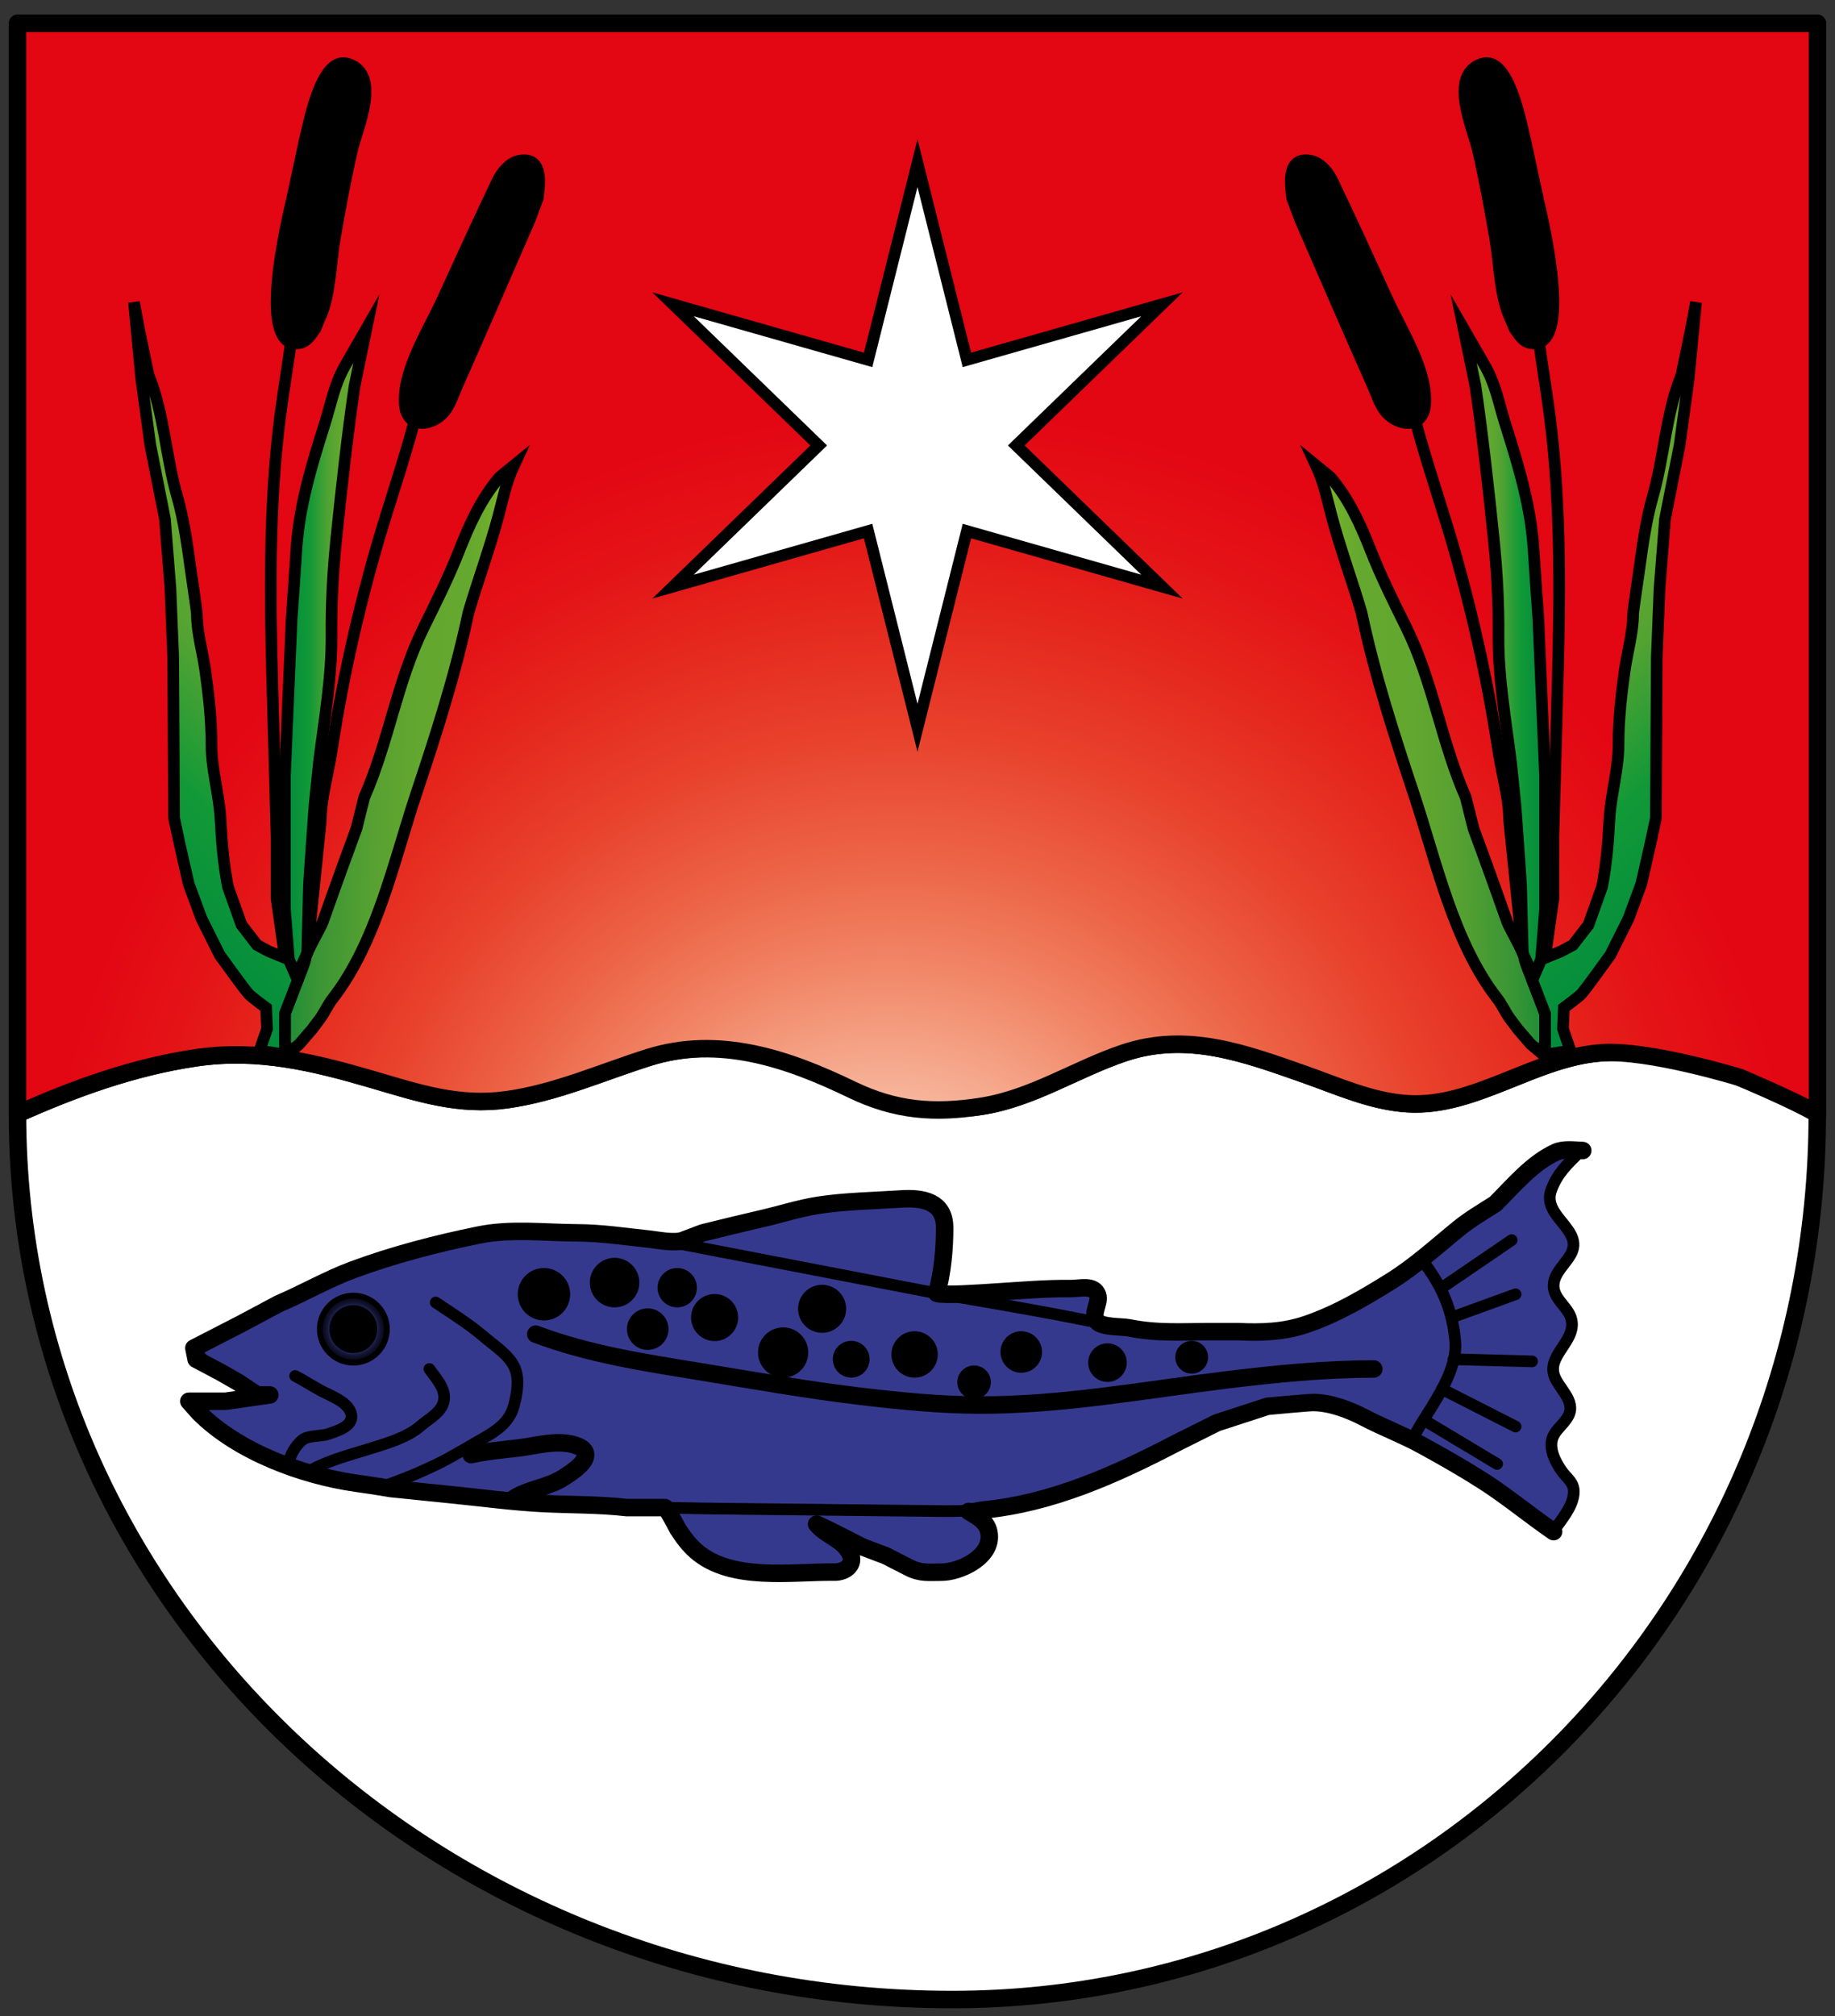 <?xml version="1.0" encoding="utf-8"?>
<!-- Generator: Adobe Illustrator 15.0.2, SVG Export Plug-In . SVG Version: 6.00 Build 0)  -->
<!DOCTYPE svg PUBLIC "-//W3C//DTD SVG 1.1 Basic//EN" "http://www.w3.org/Graphics/SVG/1.1/DTD/svg11-basic.dtd">
<svg version="1.1" baseProfile="basic" xmlns="http://www.w3.org/2000/svg" xmlns:xlink="http://www.w3.org/1999/xlink" x="0px"
	 y="0px" width="78.75px" height="86.5px" viewBox="0 0 78.75 86.5" xml:space="preserve">
<rect x="0" y="0" width="78.75" height="86.5" fill="#333333" stroke="none"/>
<g id="hgUnten">
	
		<path fill="#FFFFFF" stroke="#000000" stroke-width="0.75" stroke-linecap="round" stroke-linejoin="round" stroke-miterlimit="10" d="
		M78,47.792c-1.067-0.61-2.192-1.112-3.334-1.563c-1.887-0.744-3.895-1.199-5.932-1.058c-2.874,0.198-5.453,2.365-8.327,2.186
		c-1.548-0.097-2.982-0.758-4.425-1.264c-2.571-0.903-5.043-1.824-7.752-0.914c-2.062,0.693-3.91,1.939-6.094,2.286
		c-2.225,0.353-4.077-0.564-6.121-1.254c-2.765-0.934-5.296-1.75-8.188-0.837c-2.018,0.637-3.958,1.514-6.071,1.81
		c-2.075,0.291-3.79-0.288-5.745-0.86c-2.551-0.747-4.949-1.331-7.624-0.935c-2.65,0.393-5.201,1.311-7.637,2.404
		c0,21.004,17.944,38,40.12,38c20.518,0,37.12-16.996,37.12-38"/>
</g>
<g id="fischHg02">
	<path fill="#35398E" d="M64.175,51.647c-0.53,0.339-1.079,0.658-1.568,1.055c-0.973,0.79-1.84,1.593-2.908,2.263
		c-1.152,0.723-2.345,1.418-3.637,1.859c-0.952,0.325-1.922,0.361-2.917,0.311h-1.141c-1.236,0-2.326,0.085-3.546-0.162
		c-0.294-0.06-1.161-0.019-1.371-0.266c-0.284-0.333,0.139-0.795,0.018-1.143c-0.158-0.455-0.772-0.272-1.137-0.277
		c-1.045-0.012-2.117,0.079-3.16,0.146c-0.855,0.055-2.295,0.158-2.606,0.06c0.244-0.888,0.341-1.905,0.337-2.826
		c-0.004-1.13-0.958-1.284-1.868-1.224c-1.157,0.076-2.414,0.094-3.551,0.271c-0.804,0.125-1.583,0.378-2.375,0.562
		c-0.863,0.201-1.724,0.406-2.583,0.621c0,0-0.868,0.325-0.87,0.326c-0.355,0.133-1.087-0.021-1.47-0.061
		c-1.02-0.106-2.019-0.262-3.047-0.265c-1.396-0.005-2.823-0.189-4.204,0.089c-1.801,0.364-3.704,0.858-5.427,1.498
		c-1.082,0.402-2.118,1-3.184,1.456l-1.63,0.869l-2.01,1.033l0.096,0.479l1.044,0.553l0.761,0.435l0.815,0.543h0.543l-1.902,0.271
		H8.755H8.103l0.435,0.489c1.663,1.67,4.428,2.697,6.732,3.024c0.509,0.072,1.02,0.147,1.526,0.235l2.663,0.271
		c1.259,0.128,2.516,0.297,3.781,0.365c1.221,0.065,2.446,0.039,3.663,0.179c0,0,1.63,0,1.63,0c0.093,0,0.499,0.824,0.559,0.917
		c0.223,0.347,0.463,0.673,0.775,0.946c1.517,1.325,4.103,0.88,5.947,0.905c0.465,0.006,0.9-0.329,0.668-0.796
		c-0.309-0.621-1.041-0.771-1.437-1.263c0.665,0.297,1.313,0.65,1.963,0.975l1.005,0.38c0.332,0.169,0.663,0.338,0.994,0.508
		c0.505,0.259,0.835,0.198,1.394,0.199c0.745,0,2.054-0.585,2.057-1.509c0.001-0.606-0.431-0.821-0.883-1.098
		c0.092,0.057,0.487-0.05,0.592-0.06c2.958-0.275,5.711-1.518,8.316-2.875l1.739-0.869l2.173-0.707c0,0,1.739-0.163,1.956-0.163
		c0.738,0,1.57,0.318,2.211,0.654c0.803,0.421,1.65,0.736,2.449,1.174c0.884,0.484,1.761,0.982,2.611,1.524"/>
</g>
<g id="fischHg01">
	
		<path fill="#35398E" stroke="#000000" stroke-width="0.5" stroke-linecap="round" stroke-linejoin="round" stroke-miterlimit="10" d="
		M66.674,65.698c0.037-0.087-1.685-1.18-1.804-1.262c-2.027-1.402-4.01-2.574-6.265-3.576c-0.566-0.251-1.077-0.513-1.695-0.621
		c-0.66-0.114-1.313-0.005-1.974,0.054c-0.864,0.077-1.54,0.356-2.346,0.657c-3.087,1.154-5.846,3.184-9.163,3.682
		c-0.999,0.15-2.007,0.215-3.016,0.203c-1.46-0.018-2.92-0.033-4.38-0.048c-0.399-0.004-0.798-0.008-1.197-0.013
		c-1.196-0.013-2.392-0.027-3.588-0.039c-2.9-0.03-5.8-0.119-8.694-0.323c-0.773-0.054-1.545-0.117-2.316-0.187
		c-2.503-0.227-5.044-0.413-7.448-1.199c-0.805-0.263-1.586-0.598-2.328-1.007c-0.931-0.514-1.672-1.057-2.34-1.892
		c0.04,0.051,0.567-0.006,0.635-0.006h0.923l1.902-0.271h-0.543l-0.815-0.543l-0.761-0.435l-0.652-0.38l-0.489-0.652l2.01-1.033
		l1.63-0.869c1.066-0.457,2.102-1.054,3.184-1.456c1.723-0.64,3.626-1.134,5.427-1.498c1.298-0.262,2.728-0.089,4.049-0.089h1.521
		l2.282,0.326l11.778,2.27c1.737,0.306,3.478,0.593,5.211,0.922c1.115,0.212,2.225,0.455,3.349,0.617
		c1.348,0.195,2.716,0.094,4.072,0.109c1.107,0.012,2.24-0.02,3.3-0.376c2.258-0.761,4.274-2.223,6.089-3.723
		c0.814-0.672,1.728-1.216,2.518-1.92c0.688-0.613,1.277-1.488,2.204-1.756c0.271-0.078,0.592,0.062,0.872,0.045
		c-0.534,0.522-0.984,0.93-1.248,1.664c-0.402,1.117,1.417,1.685,0.849,2.733c-0.224,0.414-0.689,0.784-0.739,1.276
		c-0.062,0.604,0.556,0.938,0.731,1.435c0.336,0.956-0.988,1.569-0.719,2.474c0.168,0.565,0.953,1.099,0.621,1.752
		c-0.234,0.461-0.735,0.671-0.732,1.256c0.002,0.382,0.198,0.742,0.4,1.055c0.247,0.383,0.613,0.541,0.556,1.053
		C67.468,64.704,66.991,65.212,66.674,65.698z"/>
</g>
<g id="fischKontur">
	
		<path fill="none" stroke="#000000" stroke-width="0.75" stroke-linecap="round" stroke-linejoin="round" stroke-miterlimit="10" d="
		M67.924,49.365c-0.36-0.013-0.821-0.079-1.148,0.07c-1.023,0.464-1.82,1.43-2.601,2.212c-0.53,0.339-1.079,0.658-1.568,1.055
		c-0.973,0.79-1.84,1.593-2.908,2.263c-1.152,0.723-2.345,1.418-3.637,1.859c-0.952,0.325-1.922,0.361-2.917,0.311h-1.141
		c-1.236,0-2.326,0.085-3.546-0.162c-0.294-0.06-1.161-0.019-1.371-0.266c-0.284-0.333,0.139-0.795,0.018-1.143
		c-0.158-0.455-0.772-0.272-1.137-0.277c-1.045-0.012-2.117,0.079-3.16,0.146c-0.855,0.055-2.295,0.158-2.606,0.06
		c0.244-0.888,0.341-1.905,0.337-2.826c-0.004-1.13-0.958-1.284-1.868-1.224c-1.157,0.076-2.414,0.094-3.551,0.271
		c-0.804,0.125-1.583,0.378-2.375,0.562c-0.863,0.201-1.724,0.406-2.583,0.621c0,0-0.868,0.325-0.87,0.326
		c-0.355,0.133-1.087-0.021-1.47-0.061c-1.02-0.106-2.019-0.262-3.047-0.265c-1.396-0.005-2.823-0.189-4.204,0.089
		c-1.801,0.364-3.704,0.858-5.427,1.498c-1.082,0.402-2.118,1-3.184,1.456l-1.63,0.869l-2.01,1.033l0.096,0.479l1.044,0.553
		l0.761,0.435l0.815,0.543h0.543l-1.902,0.271H8.755H8.103l0.435,0.489c1.663,1.67,4.428,2.697,6.732,3.024
		c0.509,0.072,1.02,0.147,1.526,0.235l2.663,0.271c1.259,0.128,2.516,0.297,3.781,0.365c1.221,0.065,2.446,0.039,3.663,0.179
		c0,0,1.63,0,1.63,0c0.093,0,0.499,0.824,0.559,0.917c0.223,0.347,0.463,0.673,0.775,0.946c1.517,1.325,4.103,0.88,5.947,0.905
		c0.465,0.006,0.9-0.329,0.668-0.796c-0.309-0.621-1.041-0.771-1.437-1.263c0.665,0.297,1.313,0.65,1.963,0.975l1.005,0.38
		c0.332,0.169,0.663,0.338,0.994,0.508c0.505,0.259,0.835,0.198,1.394,0.199c0.745,0,2.054-0.585,2.057-1.509
		c0.001-0.606-0.431-0.821-0.883-1.098c0.092,0.057,0.487-0.05,0.592-0.06c2.958-0.275,5.711-1.518,8.316-2.875l1.739-0.869
		l2.173-0.707c0,0,1.739-0.163,1.956-0.163c0.738,0,1.57,0.318,2.211,0.654c0.803,0.421,1.65,0.736,2.449,1.174
		c0.884,0.484,1.761,0.982,2.611,1.524c1.06,0.676,2.018,1.48,3.052,2.189"/>
	<path fill="none" stroke="#000000" stroke-width="0.75" stroke-linecap="round" stroke-miterlimit="10" d="M22.991,57.244
		c2.282,0.86,4.646,1.216,7.041,1.606c2.28,0.372,4.568,0.783,6.863,1.056c1.705,0.203,3.418,0.375,5.137,0.38
		c3.546,0.009,7.073-0.644,10.585-1.077c2.104-0.259,4.221-0.469,6.342-0.471"/>
	<path fill="none" stroke="#000000" stroke-width="0.5" stroke-linecap="round" stroke-miterlimit="10" d="M12.667,59.037
		c0.374,0.196,0.732,0.427,1.103,0.63c0.414,0.228,1.218,0.489,1.308,1.041c0.081,0.495-0.636,0.698-0.99,0.82
		c-0.335,0.116-0.875,0.042-1.141,0.278c-0.275,0.246-0.52,0.634-0.551,1.007"/>
	<path fill="none" stroke="#000000" stroke-width="0.5" stroke-linecap="round" stroke-miterlimit="10" d="M18.427,58.738
		c0.31,0.441,0.813,0.945,0.572,1.529c-0.16,0.39-0.655,0.656-0.953,0.917c-0.588,0.514-1.539,0.775-2.271,1.003
		c-0.844,0.263-1.713,0.485-2.488,0.924"/>
	<path fill="none" stroke="#000000" stroke-width="0.5" stroke-linecap="round" stroke-linejoin="round" stroke-miterlimit="10" d="
		M18.698,55.885c0.713,0.476,1.445,0.934,2.097,1.493c0.438,0.375,1.022,0.737,1.278,1.271c0.241,0.503,0.111,1.197-0.033,1.711
		c-0.186,0.662-0.741,1.036-1.302,1.354c-0.713,0.405-1.411,0.843-2.154,1.191c-0.426,0.2-0.862,0.394-1.303,0.56
		c-0.3,0.113-0.598,0.228-0.897,0.342"/>
	<path fill="none" stroke="#000000" stroke-width="0.75" stroke-linecap="round" stroke-miterlimit="10" d="M20.22,62.414
		c0.668-0.15,1.352-0.206,2.031-0.288c0.69-0.083,1.382-0.288,2.082-0.197c0.243,0.031,0.719,0.14,0.791,0.417
		c0.104,0.399-0.641,0.854-0.9,1.028c-0.675,0.452-1.532,0.495-2.21,0.942"/>
	<path fill="none" stroke="#000000" stroke-width="0.5" stroke-miterlimit="10" d="M61.045,54.094
		c0.831,1.049,1.296,2.133,1.41,3.478c0.08,0.943-0.527,2.014-1.014,2.794c-0.29,0.465-0.597,0.933-0.843,1.422"/>
	
		<line fill="none" stroke="#000000" stroke-width="0.5" stroke-linecap="round" stroke-miterlimit="10" x1="64.875" y1="53.208" x2="61.881" y2="55.25"/>
	
		<line fill="none" stroke="#000000" stroke-width="0.5" stroke-linecap="round" stroke-miterlimit="10" x1="65.042" y1="55.531" x2="62.292" y2="56.531"/>
	
		<line fill="none" stroke="#000000" stroke-width="0.5" stroke-linecap="round" stroke-miterlimit="10" x1="65.75" y1="58.412" x2="62.375" y2="58.32"/>
	
		<line fill="none" stroke="#000000" stroke-width="0.5" stroke-linecap="round" stroke-miterlimit="10" x1="65.042" y1="61.208" x2="61.881" y2="59.6"/>
	
		<line fill="none" stroke="#000000" stroke-width="0.5" stroke-linecap="round" stroke-miterlimit="10" x1="64.25" y1="62.813" x2="61.1" y2="60.925"/>
	<circle stroke="#000000" stroke-width="0.25" stroke-miterlimit="10" cx="23.344" cy="55.531" r="1"/>
	<radialGradient id="SVGID_1_" cx="15.164" cy="57.028" r="1.438" gradientUnits="userSpaceOnUse">
		<stop  offset="0.574" style="stop-color:#000000;stop-opacity:0"/>
		<stop  offset="0.798" style="stop-color:#000000;stop-opacity:0.651"/>
		<stop  offset="1" style="stop-color:#000000;stop-opacity:0.95"/>
	</radialGradient>
	<circle fill="url(#SVGID_1_)" stroke="#000000" stroke-width="0.25" stroke-miterlimit="10" cx="15.164" cy="57.028" r="1.438"/>
	<circle stroke="#000000" stroke-width="0.25" stroke-miterlimit="10" cx="30.667" cy="56.531" r="0.885"/>
	<circle stroke="#000000" stroke-width="0.25" stroke-miterlimit="10" cx="26.375" cy="55.031" r="0.938"/>
	<circle stroke="#000000" stroke-width="0.25" stroke-miterlimit="10" cx="27.797" cy="57.028" r="0.766"/>
	<circle stroke="#000000" stroke-width="0.25" stroke-miterlimit="10" cx="29.063" cy="55.25" r="0.719"/>
	<circle stroke="#000000" stroke-width="0.25" stroke-miterlimit="10" cx="33.609" cy="58.031" r="0.953"/>
	<circle stroke="#000000" stroke-width="0.25" stroke-miterlimit="10" cx="35.281" cy="56.156" r="0.906"/>
	<circle stroke="#000000" stroke-width="0.25" stroke-miterlimit="10" cx="36.53" cy="58.32" r="0.664"/>
	<circle stroke="#000000" stroke-width="0.25" stroke-miterlimit="10" cx="39.25" cy="58.114" r="0.87"/>
	<circle stroke="#000000" stroke-width="0.25" stroke-miterlimit="10" cx="43.828" cy="58.009" r="0.766"/>
	<circle stroke="#000000" stroke-width="0.25" stroke-miterlimit="10" cx="41.803" cy="59.306" r="0.594"/>
	<circle stroke="#000000" stroke-width="0.25" stroke-miterlimit="10" cx="47.528" cy="58.465" r="0.703"/>
	<circle stroke="#000000" stroke-width="0.25" stroke-miterlimit="10" cx="51.141" cy="58.234" r="0.578"/>
	<circle stroke="#000000" stroke-width="0.25" stroke-miterlimit="10" cx="15.164" cy="57.027" r="0.901"/>
</g>
<g id="hgOben">
	<radialGradient id="SVGID_2_" cx="39.541" cy="55.482" r="38.2" fx="37.392" fy="55.463" gradientUnits="userSpaceOnUse">
		<stop  offset="0" style="stop-color:#FFFFFF"/>
		<stop  offset="0.101" style="stop-color:#FCDCCF"/>
		<stop  offset="0.234" style="stop-color:#F6B095"/>
		<stop  offset="0.368" style="stop-color:#F18666"/>
		<stop  offset="0.5" style="stop-color:#EC6144"/>
		<stop  offset="0.63" style="stop-color:#E8412C"/>
		<stop  offset="0.758" style="stop-color:#E5291E"/>
		<stop  offset="0.883" style="stop-color:#E41316"/>
		<stop  offset="1" style="stop-color:#E30613"/>
	</radialGradient>
	
		<path fill="url(#SVGID_2_)" stroke="#000000" stroke-width="0.75" stroke-linecap="round" stroke-linejoin="round" stroke-miterlimit="10" d="
		M78,47.792c-1.067-0.61-3.334-1.563-3.334-1.563s-3.895-1.199-5.932-1.058c-2.874,0.198-5.453,2.365-8.327,2.186
		c-1.548-0.097-2.982-0.758-4.425-1.264c-2.571-0.903-5.043-1.824-7.752-0.914c-2.062,0.693-3.91,1.939-6.094,2.286
		c-2.055,0.326-3.707,0.19-5.581-0.714c-2.741-1.323-5.69-2.335-8.728-1.377c-2.018,0.637-3.958,1.514-6.071,1.81
		c-2.075,0.291-3.79-0.288-5.745-0.86c-2.551-0.747-4.949-1.331-7.624-0.935c-2.65,0.393-5.201,1.311-7.637,2.404V47.75v-0.304V1H78
		v46.75"/>
</g>
<g id="kolben">
	<linearGradient id="SVGID_3_" gradientUnits="userSpaceOnUse" x1="66.113" y1="32.455" x2="56.699" y2="32.619">
		<stop  offset="0" style="stop-color:#1C8D37"/>
		<stop  offset="0.149" style="stop-color:#3B9535"/>
		<stop  offset="0.409" style="stop-color:#59A231"/>
		<stop  offset="0.582" style="stop-color:#62A72F"/>
		<stop  offset="0.803" style="stop-color:#65A82F"/>
		<stop  offset="0.883" style="stop-color:#6DAD2D"/>
		<stop  offset="0.94" style="stop-color:#7CB529"/>
		<stop  offset="0.976" style="stop-color:#8CBE23"/>
	</linearGradient>
	<path fill="url(#SVGID_3_)" stroke="#000000" stroke-width="0.5" stroke-miterlimit="10" d="M56.478,19.968
		c0.337,0.723,0.463,1.399,0.668,2.17c0.372,1.395,0.875,2.756,1.284,4.142c0.559,2.655,1.393,5.231,2.25,7.804
		c0.953,2.86,1.694,6.346,3.584,8.771c0.2,0.256,0.356,0.613,0.536,0.852l0.335,0.447l0.559,0.649l0.363,0.306l0.248-0.306v-1.32
		l-0.443-1.173c0,0-0.447-1.062-0.447-1.229s-0.67-1.34-0.726-1.508s-0.838-2.346-0.838-2.346l-0.614-1.676l-0.335-1.341
		c-1.043-2.365-1.405-4.972-2.556-7.298c-0.543-1.098-1.069-2.15-1.518-3.29c-0.448-1.137-0.935-2.216-1.735-3.152L56.478,19.968z"
		/>
	<linearGradient id="SVGID_4_" gradientUnits="userSpaceOnUse" x1="63.094" y1="22.658" x2="76.454" y2="36.018">
		<stop  offset="0" style="stop-color:#8CBE23"/>
		<stop  offset="0.03" style="stop-color:#7CB529"/>
		<stop  offset="0.076" style="stop-color:#6DAD2D"/>
		<stop  offset="0.141" style="stop-color:#65A82F"/>
		<stop  offset="0.321" style="stop-color:#62A72F"/>
		<stop  offset="0.457" style="stop-color:#53A332"/>
		<stop  offset="0.693" style="stop-color:#129937"/>
		<stop  offset="1" style="stop-color:#008B3D"/>
	</linearGradient>
	<path fill="url(#SVGID_4_)" stroke="#000000" stroke-width="0.5" stroke-miterlimit="10" d="M72.785,12.968L72.55,14.22
		l-0.391,1.877c-0.669,1.643-0.735,3.482-1.226,5.199c-0.286,0.999-0.432,2.05-0.573,3.079c-0.04,0.288-0.274,1.852-0.274,1.97
		c0,0.791-0.251,1.646-0.361,2.428c-0.148,1.048-0.265,2.102-0.265,3.162c0,1.101-0.332,2.142-0.39,3.233
		c-0.051,0.972-0.129,1.916-0.314,2.873l-0.195,0.548l-0.391,1.095l-0.665,0.861l-0.508,0.273l-0.861,0.352l-0.381,0.881
		l0.551,1.434v1.766l1.09-0.173l-0.321-0.936l0.039-0.899c0,0,0.587-0.431,0.743-0.587s1.251-1.682,1.251-1.682l0.782-1.564
		l0.548-1.486l0.391-1.721l0.234-1.095l0.04-6.923l0.117-2.934l0.234-2.973l0.626-3.164l0.391-2.86L72.785,12.968z"/>
	<linearGradient id="SVGID_5_" gradientUnits="userSpaceOnUse" x1="62.81" y1="28.008" x2="66.305" y2="28.008">
		<stop  offset="0" style="stop-color:#8CBE23"/>
		<stop  offset="0.03" style="stop-color:#7CB529"/>
		<stop  offset="0.076" style="stop-color:#6DAD2D"/>
		<stop  offset="0.141" style="stop-color:#65A82F"/>
		<stop  offset="0.321" style="stop-color:#62A72F"/>
		<stop  offset="0.457" style="stop-color:#53A332"/>
		<stop  offset="0.693" style="stop-color:#129937"/>
		<stop  offset="1" style="stop-color:#008B3D"/>
	</linearGradient>
	<path fill="url(#SVGID_5_)" stroke="#000000" stroke-width="0.5" stroke-miterlimit="10" d="M62.811,14.102l0.509,2.464
		c0.317,2.19,0.559,4.372,0.785,6.574c0.143,1.392,0.215,2.722,0.204,4.123c-0.015,1.816,0.311,3.632,0.537,5.43l0.195,1.905
		c0,0,0.235,3.247,0.235,3.364s0.075,2.93,0.075,2.93l0.464,1.021l0.322-0.745l0.17-2.151v-5.75l-0.287-6.688
		c-0.069-0.995-0.141-1.989-0.204-2.984c-0.12-1.876-0.647-3.61-1.212-5.392c-0.285-0.898-0.412-1.704-0.892-2.537L62.811,14.102z"
		/>
	<path stroke="#000000" stroke-width="0.5" stroke-miterlimit="10" d="M63.588,2.741c-1.433,0.483-0.386,2.744-0.172,3.658
		c0.297,1.262,0.527,2.542,0.75,3.819c0.179,1.023,0.191,2.376,0.601,3.335c0,0.001,0.234,0.549,0.234,0.549
		c0.217,0.303,0.375,0.606,0.782,0.631c1.698,0.102,0.456-5.116,0.274-5.952c0-0.001-0.586-2.699-0.586-2.699
		C65.287,5.381,64.773,2.342,63.588,2.741z"/>
	<path stroke="#000000" stroke-width="0.5" stroke-miterlimit="10" d="M55.612,7.036c-0.313,0.321-0.21,1.05-0.155,1.472
		l0.352,0.938c1.031,2.364,2.055,4.731,3.1,7.088c0.154,0.347,0.271,0.723,0.487,1.038c0.49,0.715,1.652,0.874,1.758-0.166
		c0.148-1.451-1.017-3.254-1.599-4.526c-0.783-1.713-1.564-3.427-2.378-5.126c-0.17-0.355-0.511-0.773-0.921-0.854
		C55.946,6.839,55.743,6.902,55.612,7.036z"/>
	<path fill="none" stroke="#000000" stroke-width="0.5" stroke-miterlimit="10" d="M66.305,41.099l0.36-2.553v-2.66l0.174-6.258
		c0.108-3.875,0.167-7.875-0.325-11.738c-0.134-1.055-0.318-2.102-0.458-3.156"/>
	<path fill="none" stroke="#000000" stroke-width="0.5" stroke-miterlimit="10" d="M65.35,40.892l-0.585-5.709
		c0-0.928-0.306-1.957-0.449-2.875c-0.14-0.898-0.289-1.794-0.461-2.687c-0.368-1.913-0.822-3.809-1.346-5.686
		c-0.549-1.965-1.234-3.891-1.761-5.862"/>
	
		<linearGradient id="SVGID_6_" gradientUnits="userSpaceOnUse" x1="17.76" y1="32.455" x2="8.346" y2="32.619" gradientTransform="matrix(-1 0 0 1 30.182 0)">
		<stop  offset="0" style="stop-color:#1C8D37"/>
		<stop  offset="0.149" style="stop-color:#3B9535"/>
		<stop  offset="0.409" style="stop-color:#59A231"/>
		<stop  offset="0.582" style="stop-color:#62A72F"/>
		<stop  offset="0.803" style="stop-color:#65A82F"/>
		<stop  offset="0.883" style="stop-color:#6DAD2D"/>
		<stop  offset="0.94" style="stop-color:#7CB529"/>
		<stop  offset="0.976" style="stop-color:#8CBE23"/>
	</linearGradient>
	<path fill="url(#SVGID_6_)" stroke="#000000" stroke-width="0.5" stroke-miterlimit="10" d="M22.057,19.968
		c-0.337,0.723-0.463,1.399-0.668,2.17c-0.372,1.395-0.875,2.756-1.284,4.142c-0.559,2.655-1.393,5.231-2.25,7.804
		c-0.953,2.86-1.694,6.346-3.584,8.771c-0.2,0.256-0.356,0.613-0.536,0.852l-0.335,0.447l-0.559,0.649l-0.363,0.306l-0.248-0.306
		v-1.32l0.443-1.173c0,0,0.447-1.062,0.447-1.229s0.67-1.34,0.726-1.508s0.838-2.346,0.838-2.346l0.614-1.676l0.335-1.341
		c1.043-2.365,1.405-4.972,2.556-7.298c0.543-1.098,1.069-2.15,1.518-3.29c0.448-1.137,0.935-2.216,1.735-3.152L22.057,19.968z"/>
	
		<linearGradient id="SVGID_7_" gradientUnits="userSpaceOnUse" x1="14.741" y1="22.659" x2="28.1" y2="36.018" gradientTransform="matrix(-1 0 0 1 30.182 0)">
		<stop  offset="0" style="stop-color:#8CBE23"/>
		<stop  offset="0.03" style="stop-color:#7CB529"/>
		<stop  offset="0.076" style="stop-color:#6DAD2D"/>
		<stop  offset="0.141" style="stop-color:#65A82F"/>
		<stop  offset="0.321" style="stop-color:#62A72F"/>
		<stop  offset="0.457" style="stop-color:#53A332"/>
		<stop  offset="0.693" style="stop-color:#129937"/>
		<stop  offset="1" style="stop-color:#008B3D"/>
	</linearGradient>
	<path fill="url(#SVGID_7_)" stroke="#000000" stroke-width="0.5" stroke-miterlimit="10" d="M5.75,12.968l0.235,1.252l0.391,1.877
		c0.669,1.643,0.735,3.482,1.226,5.199c0.286,0.999,0.432,2.05,0.573,3.079c0.04,0.288,0.274,1.852,0.274,1.97
		c0,0.791,0.251,1.646,0.361,2.428c0.148,1.048,0.265,2.102,0.265,3.162c0,1.101,0.332,2.142,0.39,3.233
		c0.051,0.972,0.129,1.916,0.314,2.873l0.195,0.548l0.391,1.095l0.665,0.861l0.508,0.273l0.861,0.352l0.381,0.881l-0.551,1.434
		v1.766l-1.09-0.173l0.321-0.936l-0.039-0.899c0,0-0.587-0.431-0.743-0.587s-1.251-1.682-1.251-1.682l-0.782-1.564l-0.548-1.486
		l-0.391-1.721l-0.234-1.095l-0.04-6.923L7.314,25.25L7.08,22.277l-0.626-3.164l-0.391-2.86L5.75,12.968z"/>
	
		<linearGradient id="SVGID_8_" gradientUnits="userSpaceOnUse" x1="14.457" y1="28.008" x2="17.952" y2="28.008" gradientTransform="matrix(-1 0 0 1 30.182 0)">
		<stop  offset="0" style="stop-color:#8CBE23"/>
		<stop  offset="0.03" style="stop-color:#7CB529"/>
		<stop  offset="0.076" style="stop-color:#6DAD2D"/>
		<stop  offset="0.141" style="stop-color:#65A82F"/>
		<stop  offset="0.321" style="stop-color:#62A72F"/>
		<stop  offset="0.457" style="stop-color:#53A332"/>
		<stop  offset="0.693" style="stop-color:#129937"/>
		<stop  offset="1" style="stop-color:#008B3D"/>
	</linearGradient>
	<path fill="url(#SVGID_8_)" stroke="#000000" stroke-width="0.5" stroke-miterlimit="10" d="M15.724,14.102l-0.509,2.464
		c-0.317,2.19-0.559,4.372-0.785,6.574c-0.143,1.392-0.215,2.722-0.204,4.123c0.015,1.816-0.311,3.632-0.537,5.43l-0.195,1.905
		c0,0-0.235,3.247-0.235,3.364s-0.075,2.93-0.075,2.93l-0.464,1.021l-0.322-0.745l-0.17-2.151v-5.75l0.287-6.688
		c0.069-0.995,0.141-1.989,0.204-2.984c0.12-1.876,0.647-3.61,1.212-5.392c0.285-0.898,0.412-1.704,0.892-2.537L15.724,14.102z"/>
	<path stroke="#000000" stroke-width="0.5" stroke-miterlimit="10" d="M14.947,2.741c1.433,0.483,0.386,2.744,0.172,3.658
		c-0.297,1.262-0.527,2.542-0.75,3.819c-0.179,1.023-0.191,2.376-0.601,3.335c0,0.001-0.234,0.549-0.234,0.549
		c-0.217,0.303-0.375,0.606-0.782,0.631c-1.698,0.102-0.456-5.116-0.274-5.952c0-0.001,0.586-2.699,0.586-2.699
		C13.248,5.381,13.762,2.342,14.947,2.741z"/>
	<path stroke="#000000" stroke-width="0.5" stroke-miterlimit="10" d="M22.922,7.036c0.313,0.321,0.21,1.05,0.155,1.472
		l-0.352,0.938c-1.031,2.364-2.055,4.731-3.1,7.088c-0.154,0.347-0.271,0.723-0.487,1.038c-0.49,0.715-1.652,0.874-1.758-0.166
		c-0.148-1.451,1.017-3.254,1.599-4.526c0.783-1.713,1.564-3.427,2.378-5.126c0.17-0.355,0.511-0.773,0.921-0.854
		C22.589,6.839,22.792,6.902,22.922,7.036z"/>
	<path fill="none" stroke="#000000" stroke-width="0.5" stroke-miterlimit="10" d="M12.229,41.099l-0.36-2.553v-2.66l-0.174-6.258
		c-0.108-3.875-0.167-7.875,0.325-11.738c0.134-1.055,0.318-2.102,0.458-3.156"/>
	<path fill="none" stroke="#000000" stroke-width="0.5" stroke-miterlimit="10" d="M13.185,40.892l0.585-5.709
		c0-0.928,0.306-1.957,0.449-2.875c0.14-0.898,0.289-1.794,0.461-2.687c0.368-1.913,0.822-3.809,1.346-5.686
		c0.549-1.965,1.234-3.891,1.761-5.862"/>
</g>
<g id="stern">
	<polygon fill="#FFFFFF" stroke="#000000" stroke-width="0.5" stroke-miterlimit="10" points="39.375,7 41.495,15.441 
		49.866,13.057 43.614,19.113 49.866,25.17 41.495,22.786 39.375,31.227 37.255,22.786 28.884,25.17 35.135,19.113 28.884,13.057 
		37.255,15.441 	"/>
</g>
</svg>
